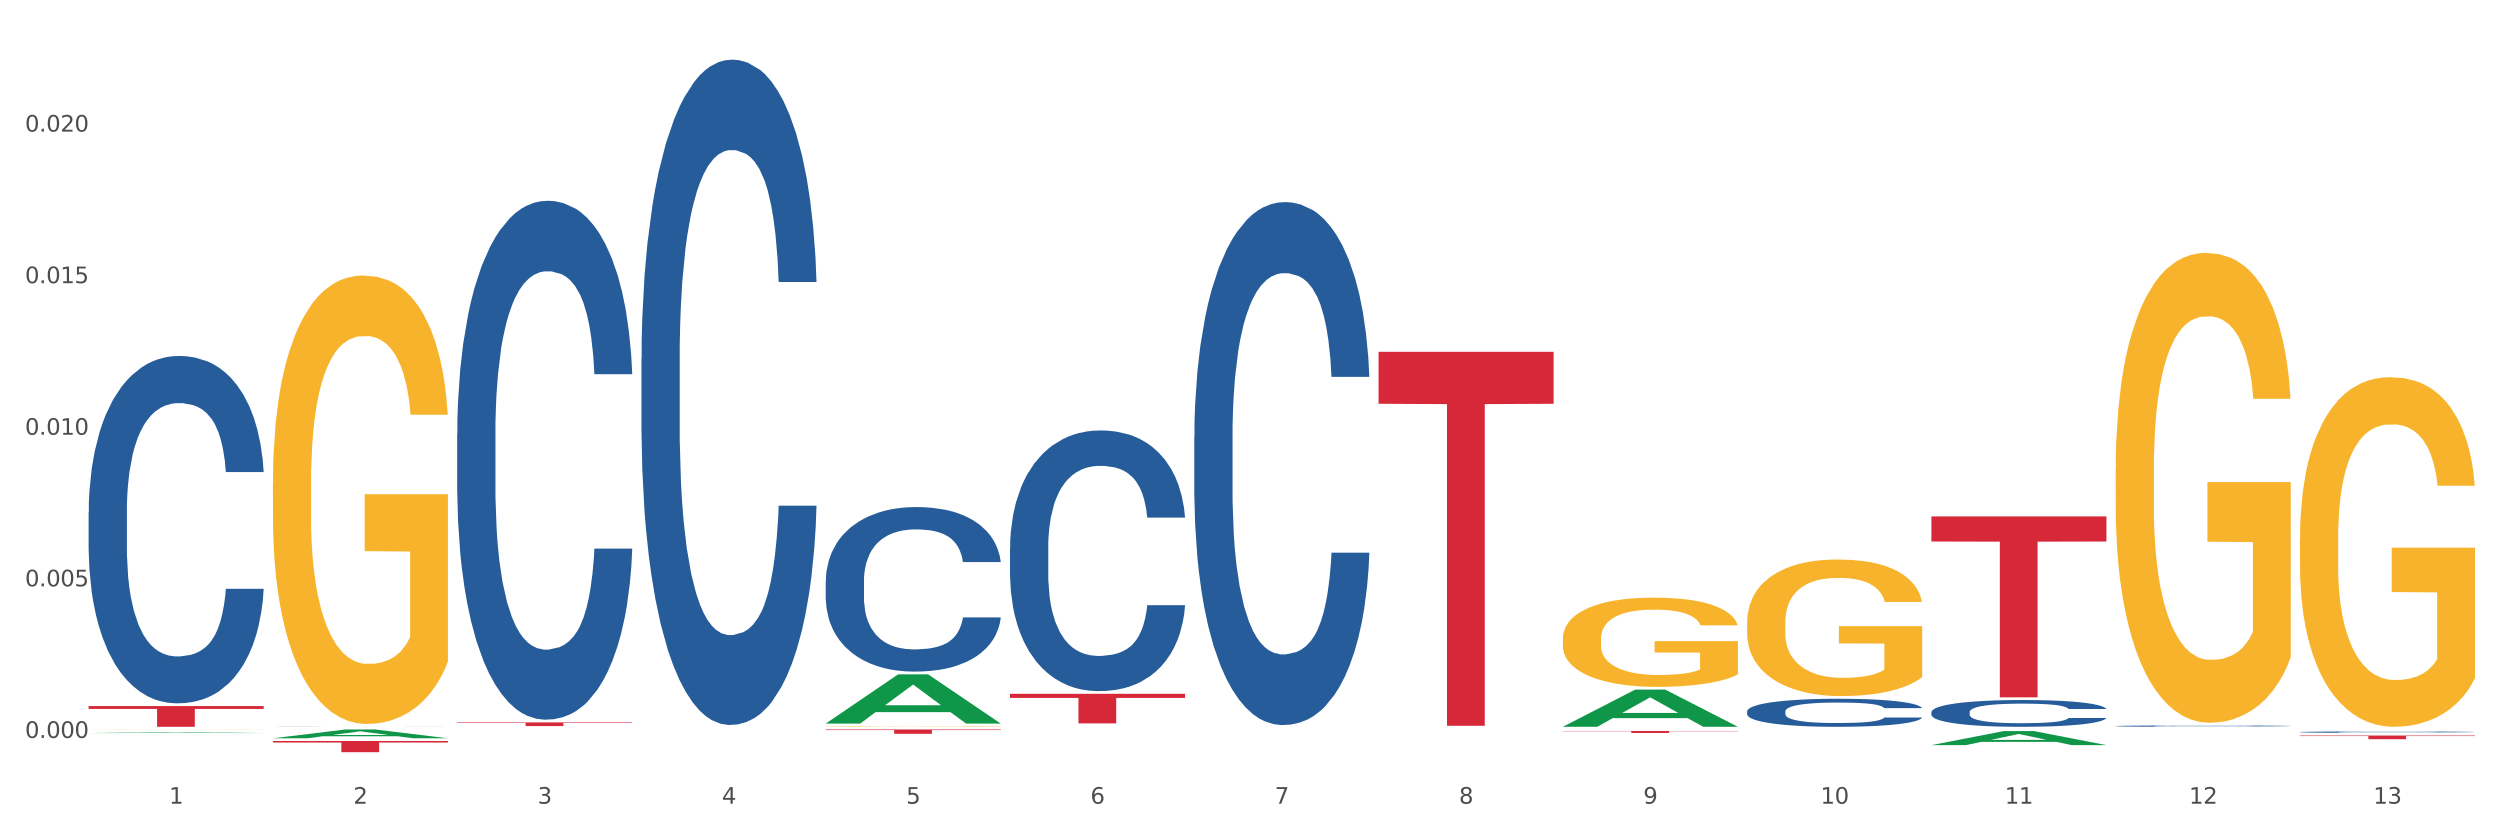 <?xml version="1.0" encoding="utf-8" standalone="no"?>
<!DOCTYPE svg PUBLIC "-//W3C//DTD SVG 1.1//EN"
  "http://www.w3.org/Graphics/SVG/1.1/DTD/svg11.dtd">
<svg xmlns:xlink="http://www.w3.org/1999/xlink" width="1080pt" height="360pt" viewBox="0 0 1080 360" xmlns="http://www.w3.org/2000/svg" version="1.1">
 <rect x="0" y="0" width="1080" height="360" fill="#333333" stroke="none"/>
 <defs>
  <style type="text/css">*{stroke-linejoin: round; stroke-linecap: butt}</style>
 </defs>
 <g id="figure_1">
  <g id="patch_1">
   <path d="M 0 360 
L 1080 360 
L 1080 0 
L 0 0 
z
" style="fill: #ffffff; stroke: #ffffff; stroke-linejoin: miter"/>
  </g>
  <g id="axes_1">
   <g id="matplotlib.axis_1">
    <g id="xtick_1">
     <g id="text_1">
      <!-- 1 -->
      <g style="fill: #4d4d4d" transform="translate(73.043 347.204) scale(0.096 -0.096)">
       <defs>
        <path id="DejaVuSans-31" d="M 794 531 
L 1825 531 
L 1825 4091 
L 703 3866 
L 703 4441 
L 1819 4666 
L 2450 4666 
L 2450 531 
L 3481 531 
L 3481 0 
L 794 0 
L 794 531 
z
" transform="scale(0.016)"/>
       </defs>
       <use xlink:href="#DejaVuSans-31"/>
      </g>
     </g>
    </g>
    <g id="xtick_2">
     <g id="text_2">
      <!-- 2 -->
      <g style="fill: #4d4d4d" transform="translate(152.65 347.204) scale(0.096 -0.096)">
       <defs>
        <path id="DejaVuSans-32" d="M 1228 531 
L 3431 531 
L 3431 0 
L 469 0 
L 469 531 
Q 828 903 1448 1529 
Q 2069 2156 2228 2338 
Q 2531 2678 2651 2914 
Q 2772 3150 2772 3378 
Q 2772 3750 2511 3984 
Q 2250 4219 1831 4219 
Q 1534 4219 1204 4116 
Q 875 4013 500 3803 
L 500 4441 
Q 881 4594 1212 4672 
Q 1544 4750 1819 4750 
Q 2544 4750 2975 4387 
Q 3406 4025 3406 3419 
Q 3406 3131 3298 2873 
Q 3191 2616 2906 2266 
Q 2828 2175 2409 1742 
Q 1991 1309 1228 531 
z
" transform="scale(0.016)"/>
       </defs>
       <use xlink:href="#DejaVuSans-32"/>
      </g>
     </g>
    </g>
    <g id="xtick_3">
     <g id="text_3">
      <!-- 3 -->
      <g style="fill: #4d4d4d" transform="translate(232.258 347.204) scale(0.096 -0.096)">
       <defs>
        <path id="DejaVuSans-33" d="M 2597 2516 
Q 3050 2419 3304 2112 
Q 3559 1806 3559 1356 
Q 3559 666 3084 287 
Q 2609 -91 1734 -91 
Q 1441 -91 1130 -33 
Q 819 25 488 141 
L 488 750 
Q 750 597 1062 519 
Q 1375 441 1716 441 
Q 2309 441 2620 675 
Q 2931 909 2931 1356 
Q 2931 1769 2642 2001 
Q 2353 2234 1838 2234 
L 1294 2234 
L 1294 2753 
L 1863 2753 
Q 2328 2753 2575 2939 
Q 2822 3125 2822 3475 
Q 2822 3834 2567 4026 
Q 2313 4219 1838 4219 
Q 1578 4219 1281 4162 
Q 984 4106 628 3988 
L 628 4550 
Q 988 4650 1302 4700 
Q 1616 4750 1894 4750 
Q 2613 4750 3031 4423 
Q 3450 4097 3450 3541 
Q 3450 3153 3228 2886 
Q 3006 2619 2597 2516 
z
" transform="scale(0.016)"/>
       </defs>
       <use xlink:href="#DejaVuSans-33"/>
      </g>
     </g>
    </g>
    <g id="xtick_4">
     <g id="text_4">
      <!-- 4 -->
      <g style="fill: #4d4d4d" transform="translate(311.865 347.204) scale(0.096 -0.096)">
       <defs>
        <path id="DejaVuSans-34" d="M 2419 4116 
L 825 1625 
L 2419 1625 
L 2419 4116 
z
M 2253 4666 
L 3047 4666 
L 3047 1625 
L 3713 1625 
L 3713 1100 
L 3047 1100 
L 3047 0 
L 2419 0 
L 2419 1100 
L 313 1100 
L 313 1709 
L 2253 4666 
z
" transform="scale(0.016)"/>
       </defs>
       <use xlink:href="#DejaVuSans-34"/>
      </g>
     </g>
    </g>
    <g id="xtick_5">
     <g id="text_5">
      <!-- 5 -->
      <g style="fill: #4d4d4d" transform="translate(391.473 347.204) scale(0.096 -0.096)">
       <defs>
        <path id="DejaVuSans-35" d="M 691 4666 
L 3169 4666 
L 3169 4134 
L 1269 4134 
L 1269 2991 
Q 1406 3038 1543 3061 
Q 1681 3084 1819 3084 
Q 2600 3084 3056 2656 
Q 3513 2228 3513 1497 
Q 3513 744 3044 326 
Q 2575 -91 1722 -91 
Q 1428 -91 1123 -41 
Q 819 9 494 109 
L 494 744 
Q 775 591 1075 516 
Q 1375 441 1709 441 
Q 2250 441 2565 725 
Q 2881 1009 2881 1497 
Q 2881 1984 2565 2268 
Q 2250 2553 1709 2553 
Q 1456 2553 1204 2497 
Q 953 2441 691 2322 
L 691 4666 
z
" transform="scale(0.016)"/>
       </defs>
       <use xlink:href="#DejaVuSans-35"/>
      </g>
     </g>
    </g>
    <g id="xtick_6">
     <g id="text_6">
      <!-- 6 -->
      <g style="fill: #4d4d4d" transform="translate(471.08 347.204) scale(0.096 -0.096)">
       <defs>
        <path id="DejaVuSans-36" d="M 2113 2584 
Q 1688 2584 1439 2293 
Q 1191 2003 1191 1497 
Q 1191 994 1439 701 
Q 1688 409 2113 409 
Q 2538 409 2786 701 
Q 3034 994 3034 1497 
Q 3034 2003 2786 2293 
Q 2538 2584 2113 2584 
z
M 3366 4563 
L 3366 3988 
Q 3128 4100 2886 4159 
Q 2644 4219 2406 4219 
Q 1781 4219 1451 3797 
Q 1122 3375 1075 2522 
Q 1259 2794 1537 2939 
Q 1816 3084 2150 3084 
Q 2853 3084 3261 2657 
Q 3669 2231 3669 1497 
Q 3669 778 3244 343 
Q 2819 -91 2113 -91 
Q 1303 -91 875 529 
Q 447 1150 447 2328 
Q 447 3434 972 4092 
Q 1497 4750 2381 4750 
Q 2619 4750 2861 4703 
Q 3103 4656 3366 4563 
z
" transform="scale(0.016)"/>
       </defs>
       <use xlink:href="#DejaVuSans-36"/>
      </g>
     </g>
    </g>
    <g id="xtick_7">
     <g id="text_7">
      <!-- 7 -->
      <g style="fill: #4d4d4d" transform="translate(550.688 347.204) scale(0.096 -0.096)">
       <defs>
        <path id="DejaVuSans-37" d="M 525 4666 
L 3525 4666 
L 3525 4397 
L 1831 0 
L 1172 0 
L 2766 4134 
L 525 4134 
L 525 4666 
z
" transform="scale(0.016)"/>
       </defs>
       <use xlink:href="#DejaVuSans-37"/>
      </g>
     </g>
    </g>
    <g id="xtick_8">
     <g id="text_8">
      <!-- 8 -->
      <g style="fill: #4d4d4d" transform="translate(630.295 347.204) scale(0.096 -0.096)">
       <defs>
        <path id="DejaVuSans-38" d="M 2034 2216 
Q 1584 2216 1326 1975 
Q 1069 1734 1069 1313 
Q 1069 891 1326 650 
Q 1584 409 2034 409 
Q 2484 409 2743 651 
Q 3003 894 3003 1313 
Q 3003 1734 2745 1975 
Q 2488 2216 2034 2216 
z
M 1403 2484 
Q 997 2584 770 2862 
Q 544 3141 544 3541 
Q 544 4100 942 4425 
Q 1341 4750 2034 4750 
Q 2731 4750 3128 4425 
Q 3525 4100 3525 3541 
Q 3525 3141 3298 2862 
Q 3072 2584 2669 2484 
Q 3125 2378 3379 2068 
Q 3634 1759 3634 1313 
Q 3634 634 3220 271 
Q 2806 -91 2034 -91 
Q 1263 -91 848 271 
Q 434 634 434 1313 
Q 434 1759 690 2068 
Q 947 2378 1403 2484 
z
M 1172 3481 
Q 1172 3119 1398 2916 
Q 1625 2713 2034 2713 
Q 2441 2713 2670 2916 
Q 2900 3119 2900 3481 
Q 2900 3844 2670 4047 
Q 2441 4250 2034 4250 
Q 1625 4250 1398 4047 
Q 1172 3844 1172 3481 
z
" transform="scale(0.016)"/>
       </defs>
       <use xlink:href="#DejaVuSans-38"/>
      </g>
     </g>
    </g>
    <g id="xtick_9">
     <g id="text_9">
      <!-- 9 -->
      <g style="fill: #4d4d4d" transform="translate(709.902 347.204) scale(0.096 -0.096)">
       <defs>
        <path id="DejaVuSans-39" d="M 703 97 
L 703 672 
Q 941 559 1184 500 
Q 1428 441 1663 441 
Q 2288 441 2617 861 
Q 2947 1281 2994 2138 
Q 2813 1869 2534 1725 
Q 2256 1581 1919 1581 
Q 1219 1581 811 2004 
Q 403 2428 403 3163 
Q 403 3881 828 4315 
Q 1253 4750 1959 4750 
Q 2769 4750 3195 4129 
Q 3622 3509 3622 2328 
Q 3622 1225 3098 567 
Q 2575 -91 1691 -91 
Q 1453 -91 1209 -44 
Q 966 3 703 97 
z
M 1959 2075 
Q 2384 2075 2632 2365 
Q 2881 2656 2881 3163 
Q 2881 3666 2632 3958 
Q 2384 4250 1959 4250 
Q 1534 4250 1286 3958 
Q 1038 3666 1038 3163 
Q 1038 2656 1286 2365 
Q 1534 2075 1959 2075 
z
" transform="scale(0.016)"/>
       </defs>
       <use xlink:href="#DejaVuSans-39"/>
      </g>
     </g>
    </g>
    <g id="xtick_10">
     <g id="text_10">
      <!-- 10 -->
      <g style="fill: #4d4d4d" transform="translate(786.456 347.204) scale(0.096 -0.096)">
       <defs>
        <path id="DejaVuSans-30" d="M 2034 4250 
Q 1547 4250 1301 3770 
Q 1056 3291 1056 2328 
Q 1056 1369 1301 889 
Q 1547 409 2034 409 
Q 2525 409 2770 889 
Q 3016 1369 3016 2328 
Q 3016 3291 2770 3770 
Q 2525 4250 2034 4250 
z
M 2034 4750 
Q 2819 4750 3233 4129 
Q 3647 3509 3647 2328 
Q 3647 1150 3233 529 
Q 2819 -91 2034 -91 
Q 1250 -91 836 529 
Q 422 1150 422 2328 
Q 422 3509 836 4129 
Q 1250 4750 2034 4750 
z
" transform="scale(0.016)"/>
       </defs>
       <use xlink:href="#DejaVuSans-31"/>
       <use xlink:href="#DejaVuSans-30" transform="translate(63.623 0)"/>
      </g>
     </g>
    </g>
    <g id="xtick_11">
     <g id="text_11">
      <!-- 11 -->
      <g style="fill: #4d4d4d" transform="translate(866.063 347.204) scale(0.096 -0.096)">
       <use xlink:href="#DejaVuSans-31"/>
       <use xlink:href="#DejaVuSans-31" transform="translate(63.623 0)"/>
      </g>
     </g>
    </g>
    <g id="xtick_12">
     <g id="text_12">
      <!-- 12 -->
      <g style="fill: #4d4d4d" transform="translate(945.671 347.204) scale(0.096 -0.096)">
       <use xlink:href="#DejaVuSans-31"/>
       <use xlink:href="#DejaVuSans-32" transform="translate(63.623 0)"/>
      </g>
     </g>
    </g>
    <g id="xtick_13">
     <g id="text_13">
      <!-- 13 -->
      <g style="fill: #4d4d4d" transform="translate(1025.278 347.204) scale(0.096 -0.096)">
       <use xlink:href="#DejaVuSans-31"/>
       <use xlink:href="#DejaVuSans-33" transform="translate(63.623 0)"/>
      </g>
     </g>
    </g>
    <g id="xtick_14"/>
    <g id="xtick_15"/>
    <g id="xtick_16"/>
    <g id="xtick_17"/>
    <g id="xtick_18"/>
    <g id="xtick_19"/>
    <g id="xtick_20"/>
    <g id="xtick_21"/>
    <g id="xtick_22"/>
    <g id="xtick_23"/>
    <g id="xtick_24"/>
    <g id="xtick_25"/>
   </g>
   <g id="matplotlib.axis_2">
    <g id="ytick_1">
     <g id="text_14">
      <!-- 0.000 -->
      <g style="fill: #4d4d4d" transform="translate(10.8 318.784) scale(0.096 -0.096)">
       <defs>
        <path id="DejaVuSans-2e" d="M 684 794 
L 1344 794 
L 1344 0 
L 684 0 
L 684 794 
z
" transform="scale(0.016)"/>
       </defs>
       <use xlink:href="#DejaVuSans-30"/>
       <use xlink:href="#DejaVuSans-2e" transform="translate(63.623 0)"/>
       <use xlink:href="#DejaVuSans-30" transform="translate(95.41 0)"/>
       <use xlink:href="#DejaVuSans-30" transform="translate(159.033 0)"/>
       <use xlink:href="#DejaVuSans-30" transform="translate(222.656 0)"/>
      </g>
     </g>
    </g>
    <g id="ytick_2">
     <g id="text_15">
      <!-- 0.005 -->
      <g style="fill: #4d4d4d" transform="translate(10.8 253.301) scale(0.096 -0.096)">
       <use xlink:href="#DejaVuSans-30"/>
       <use xlink:href="#DejaVuSans-2e" transform="translate(63.623 0)"/>
       <use xlink:href="#DejaVuSans-30" transform="translate(95.41 0)"/>
       <use xlink:href="#DejaVuSans-30" transform="translate(159.033 0)"/>
       <use xlink:href="#DejaVuSans-35" transform="translate(222.656 0)"/>
      </g>
     </g>
    </g>
    <g id="ytick_3">
     <g id="text_16">
      <!-- 0.010 -->
      <g style="fill: #4d4d4d" transform="translate(10.8 187.818) scale(0.096 -0.096)">
       <use xlink:href="#DejaVuSans-30"/>
       <use xlink:href="#DejaVuSans-2e" transform="translate(63.623 0)"/>
       <use xlink:href="#DejaVuSans-30" transform="translate(95.41 0)"/>
       <use xlink:href="#DejaVuSans-31" transform="translate(159.033 0)"/>
       <use xlink:href="#DejaVuSans-30" transform="translate(222.656 0)"/>
      </g>
     </g>
    </g>
    <g id="ytick_4">
     <g id="text_17">
      <!-- 0.015 -->
      <g style="fill: #4d4d4d" transform="translate(10.8 122.335) scale(0.096 -0.096)">
       <use xlink:href="#DejaVuSans-30"/>
       <use xlink:href="#DejaVuSans-2e" transform="translate(63.623 0)"/>
       <use xlink:href="#DejaVuSans-30" transform="translate(95.41 0)"/>
       <use xlink:href="#DejaVuSans-31" transform="translate(159.033 0)"/>
       <use xlink:href="#DejaVuSans-35" transform="translate(222.656 0)"/>
      </g>
     </g>
    </g>
    <g id="ytick_5">
     <g id="text_18">
      <!-- 0.020 -->
      <g style="fill: #4d4d4d" transform="translate(10.8 56.853) scale(0.096 -0.096)">
       <use xlink:href="#DejaVuSans-30"/>
       <use xlink:href="#DejaVuSans-2e" transform="translate(63.623 0)"/>
       <use xlink:href="#DejaVuSans-30" transform="translate(95.41 0)"/>
       <use xlink:href="#DejaVuSans-32" transform="translate(159.033 0)"/>
       <use xlink:href="#DejaVuSans-30" transform="translate(222.656 0)"/>
      </g>
     </g>
    </g>
    <g id="ytick_6"/>
    <g id="ytick_7"/>
    <g id="ytick_8"/>
    <g id="ytick_9"/>
    <g id="ytick_10"/>
   </g>
   <g id="PolyCollection_1">
    <path d="M 38.283 316.671 
L 38.361 316.671 
L 69.547 316.351 
L 82.49 316.351 
L 113.91 316.672 
L 98.941 316.672 
L 92.158 316.597 
L 59.958 316.597 
L 59.724 316.598 
L 53.175 316.672 
L 38.283 316.672 
L 38.283 316.671 
L 64.012 316.552 
L 88.103 316.552 
L 76.175 316.419 
L 76.019 316.419 
L 75.863 316.42 
L 63.934 316.552 
L 64.012 316.552 
L 38.283 316.671 
z
" clip-path="url(#p3ed437f4a7)" style="fill: #109648"/>
    <path d="M 754.75 268.976 
L 754.84 268.922 
L 754.84 266.982 
L 755.018 265.312 
L 755.911 261.272 
L 757.25 257.932 
L 758.233 256.154 
L 759.215 254.699 
L 760.376 253.244 
L 761.804 251.736 
L 764.394 249.527 
L 766.001 248.396 
L 767.965 247.211 
L 771.537 245.487 
L 774.126 244.517 
L 776.805 243.709 
L 781.18 242.739 
L 784.037 242.308 
L 787.073 241.985 
L 790.734 241.769 
L 793.501 241.715 
L 799.573 241.877 
L 804.752 242.362 
L 807.252 242.739 
L 810.466 243.385 
L 812.163 243.816 
L 814.931 244.678 
L 817.788 245.81 
L 819.752 246.78 
L 822.699 248.611 
L 824.931 250.443 
L 826.985 252.706 
L 828.056 254.268 
L 828.86 255.723 
L 829.574 257.393 
L 830.288 260.033 
L 814.216 260.033 
L 813.591 258.147 
L 812.609 256.369 
L 811.181 254.645 
L 809.931 253.568 
L 807.788 252.221 
L 805.823 251.359 
L 803.77 250.712 
L 801.27 250.174 
L 799.305 249.904 
L 796.537 249.689 
L 791.091 249.743 
L 787.43 250.174 
L 784.93 250.712 
L 783.323 251.197 
L 781.894 251.736 
L 780.287 252.49 
L 778.412 253.622 
L 777.072 254.645 
L 775.733 255.938 
L 774.662 257.231 
L 773.68 258.74 
L 772.876 260.356 
L 772.251 262.026 
L 771.715 264.073 
L 771.269 267.467 
L 771.269 274.848 
L 771.447 276.518 
L 771.894 278.727 
L 772.429 280.397 
L 773.322 282.391 
L 774.126 283.737 
L 775.644 285.677 
L 777.34 287.293 
L 778.68 288.317 
L 780.019 289.179 
L 782.34 290.364 
L 784.93 291.334 
L 787.162 291.926 
L 790.198 292.465 
L 792.251 292.681 
L 794.037 292.788 
L 798.412 292.788 
L 801.537 292.627 
L 805.02 292.25 
L 807.698 291.765 
L 809.931 291.172 
L 812.431 290.202 
L 814.038 289.286 
L 814.038 278.027 
L 794.394 277.973 
L 794.394 270.484 
L 830.378 270.484 
L 830.378 292.465 
L 828.86 293.596 
L 827.163 294.62 
L 825.377 295.536 
L 822.699 296.667 
L 819.484 297.745 
L 816.627 298.499 
L 813.591 299.145 
L 810.02 299.738 
L 805.377 300.277 
L 802.52 300.492 
L 798.948 300.654 
L 794.752 300.708 
L 791.091 300.6 
L 787.519 300.331 
L 783.769 299.846 
L 780.108 299.145 
L 777.34 298.445 
L 774.572 297.583 
L 771.626 296.452 
L 769.304 295.374 
L 767.519 294.404 
L 765.554 293.165 
L 763.411 291.549 
L 761.804 290.095 
L 760.376 288.586 
L 758.858 286.647 
L 757.786 284.976 
L 756.715 282.875 
L 756.09 281.313 
L 755.375 278.889 
L 754.84 275.495 
L 754.75 268.976 
z
" clip-path="url(#p3ed437f4a7)" style="fill: #f7b32b"/>
    <path d="M 913.965 203.051 
L 914.055 202.866 
L 914.055 196.192 
L 914.233 190.446 
L 915.126 176.542 
L 916.465 165.049 
L 917.448 158.931 
L 918.43 153.926 
L 919.591 148.921 
L 921.019 143.73 
L 923.609 136.129 
L 925.216 132.236 
L 927.18 128.158 
L 930.752 122.226 
L 933.341 118.889 
L 936.02 116.108 
L 940.395 112.772 
L 943.252 111.289 
L 946.288 110.176 
L 949.949 109.435 
L 952.716 109.249 
L 958.788 109.806 
L 963.967 111.474 
L 966.467 112.772 
L 969.681 114.996 
L 971.378 116.479 
L 974.146 119.445 
L 977.003 123.338 
L 978.967 126.675 
L 981.914 132.978 
L 984.146 139.281 
L 986.2 147.067 
L 987.271 152.443 
L 988.075 157.448 
L 988.789 163.195 
L 989.503 172.278 
L 973.431 172.278 
L 972.806 165.79 
L 971.824 159.673 
L 970.396 153.74 
L 969.146 150.033 
L 967.003 145.398 
L 965.038 142.432 
L 962.985 140.208 
L 960.485 138.354 
L 958.52 137.427 
L 955.752 136.686 
L 950.306 136.871 
L 946.645 138.354 
L 944.145 140.208 
L 942.538 141.876 
L 941.109 143.73 
L 939.502 146.325 
L 937.627 150.218 
L 936.287 153.74 
L 934.948 158.19 
L 933.877 162.639 
L 932.894 167.829 
L 932.091 173.391 
L 931.466 179.137 
L 930.93 186.182 
L 930.484 197.861 
L 930.484 223.258 
L 930.662 229.004 
L 931.109 236.605 
L 931.644 242.352 
L 932.537 249.211 
L 933.341 253.845 
L 934.859 260.519 
L 936.555 266.08 
L 937.895 269.603 
L 939.234 272.569 
L 941.555 276.647 
L 944.145 279.984 
L 946.377 282.023 
L 949.413 283.877 
L 951.466 284.618 
L 953.252 284.989 
L 957.627 284.989 
L 960.752 284.433 
L 964.235 283.135 
L 966.913 281.467 
L 969.146 279.428 
L 971.646 276.091 
L 973.253 272.939 
L 973.253 234.195 
L 953.609 234.01 
L 953.609 208.242 
L 989.593 208.242 
L 989.593 283.877 
L 988.075 287.77 
L 986.378 291.292 
L 984.592 294.443 
L 981.914 298.336 
L 978.699 302.044 
L 975.842 304.639 
L 972.806 306.864 
L 969.235 308.903 
L 964.592 310.757 
L 961.735 311.498 
L 958.163 312.054 
L 953.967 312.24 
L 950.306 311.869 
L 946.734 310.942 
L 942.984 309.274 
L 939.323 306.864 
L 936.555 304.454 
L 933.787 301.488 
L 930.841 297.595 
L 928.519 293.887 
L 926.734 290.55 
L 924.769 286.287 
L 922.626 280.725 
L 921.019 275.72 
L 919.591 270.529 
L 918.073 263.856 
L 917.001 258.109 
L 915.93 250.879 
L 915.305 245.503 
L 914.59 237.161 
L 914.055 225.482 
L 913.965 203.051 
z
" clip-path="url(#p3ed437f4a7)" style="fill: #f7b32b"/>
    <path d="M 117.89 320.103 
L 193.518 320.103 
L 193.518 320.776 
L 163.769 320.781 
L 163.769 324.95 
L 147.46 324.95 
L 147.46 320.781 
L 117.89 320.776 
L 117.89 320.107 
L 117.89 320.103 
z
" clip-path="url(#p3ed437f4a7)" style="fill: #d62839"/>
    <path d="M 515.928 188.815 
L 516.017 188.609 
L 516.017 182.832 
L 516.286 174.991 
L 517.269 160.548 
L 518.52 149.613 
L 520.666 136.82 
L 521.828 131.456 
L 523.348 125.472 
L 526.476 115.775 
L 530.052 107.522 
L 532.555 102.983 
L 534.432 100.094 
L 538.634 94.936 
L 541.048 92.666 
L 543.551 90.809 
L 545.696 89.571 
L 549.272 88.127 
L 552.132 87.508 
L 555.44 87.302 
L 558.211 87.508 
L 561.876 88.333 
L 567.24 90.809 
L 569.296 92.253 
L 572.067 94.729 
L 574.928 98.031 
L 577.252 101.332 
L 579.934 106.077 
L 582.705 112.267 
L 585.387 120.108 
L 587.264 127.329 
L 588.784 134.963 
L 590.125 144.248 
L 591.108 154.358 
L 591.555 162.818 
L 575.196 162.818 
L 574.749 155.184 
L 573.855 146.931 
L 572.961 141.36 
L 571.978 136.82 
L 570.458 131.662 
L 569.117 128.361 
L 566.882 124.441 
L 564.826 121.965 
L 563.128 120.52 
L 561.072 119.282 
L 556.691 118.045 
L 553.563 118.045 
L 551.596 118.457 
L 549.182 119.489 
L 547.126 120.933 
L 544.713 123.409 
L 542.835 126.091 
L 540.958 129.599 
L 539.885 132.075 
L 538.276 136.614 
L 537.204 140.328 
L 535.773 146.724 
L 534.969 151.263 
L 533.539 163.024 
L 532.913 171.69 
L 532.645 177.674 
L 532.466 184.276 
L 532.466 216.463 
L 533.002 230.906 
L 533.449 237.096 
L 534.164 244.111 
L 535.505 253.19 
L 537.472 262.062 
L 539.528 268.458 
L 541.226 272.379 
L 542.835 275.267 
L 544.445 277.537 
L 546.411 279.6 
L 548.02 280.838 
L 550.434 282.076 
L 553.295 282.695 
L 555.529 282.695 
L 560.088 281.663 
L 562.145 280.632 
L 564.111 279.187 
L 566.257 276.918 
L 567.955 274.442 
L 568.938 272.585 
L 570.548 268.665 
L 571.799 264.538 
L 572.872 259.792 
L 573.587 255.666 
L 574.391 249.476 
L 575.017 242.461 
L 575.196 238.747 
L 591.555 238.747 
L 591.197 246.175 
L 590.572 253.396 
L 589.32 263.094 
L 588.337 268.665 
L 586.817 275.473 
L 585.208 281.251 
L 582.973 287.647 
L 580.917 292.392 
L 578.772 296.519 
L 576.448 300.233 
L 572.246 305.391 
L 570.726 306.835 
L 567.508 309.311 
L 565.005 310.756 
L 561.34 312.2 
L 557.585 313.025 
L 553.652 313.232 
L 550.166 312.819 
L 546.322 311.581 
L 543.908 310.343 
L 541.226 308.486 
L 538.098 305.597 
L 535.148 302.09 
L 532.376 297.963 
L 529.784 293.218 
L 527.37 287.853 
L 524.242 278.981 
L 521.917 270.315 
L 520.219 262.268 
L 519.057 255.46 
L 517.895 246.794 
L 517.269 240.81 
L 516.286 226.367 
L 515.928 212.956 
L 515.928 188.815 
z
" clip-path="url(#p3ed437f4a7)" style="fill: #255c99"/>
    <path d="M 436.32 236.552 
L 436.41 236.449 
L 436.41 233.569 
L 436.678 229.661 
L 437.661 222.461 
L 438.913 217.01 
L 441.058 210.634 
L 442.22 207.959 
L 443.74 204.977 
L 446.869 200.143 
L 450.445 196.029 
L 452.948 193.766 
L 454.825 192.326 
L 459.026 189.755 
L 461.44 188.623 
L 463.943 187.698 
L 466.089 187.081 
L 469.664 186.361 
L 472.525 186.052 
L 475.832 185.949 
L 478.604 186.052 
L 482.269 186.464 
L 487.632 187.698 
L 489.689 188.418 
L 492.46 189.652 
L 495.32 191.298 
L 497.645 192.943 
L 500.326 195.309 
L 503.098 198.394 
L 505.779 202.303 
L 507.657 205.902 
L 509.176 209.708 
L 510.517 214.336 
L 511.501 219.376 
L 511.948 223.593 
L 495.589 223.593 
L 495.142 219.787 
L 494.248 215.673 
L 493.354 212.896 
L 492.37 210.634 
L 490.851 208.062 
L 489.51 206.417 
L 487.275 204.463 
L 485.219 203.228 
L 483.52 202.508 
L 481.464 201.891 
L 477.084 201.274 
L 473.955 201.274 
L 471.989 201.48 
L 469.575 201.994 
L 467.519 202.714 
L 465.105 203.948 
L 463.228 205.285 
L 461.351 207.034 
L 460.278 208.268 
L 458.669 210.531 
L 457.596 212.382 
L 456.166 215.57 
L 455.361 217.833 
L 453.931 223.696 
L 453.305 228.015 
L 453.037 230.998 
L 452.858 234.289 
L 452.858 250.334 
L 453.395 257.534 
L 453.842 260.619 
L 454.557 264.116 
L 455.898 268.642 
L 457.864 273.064 
L 459.92 276.253 
L 461.619 278.207 
L 463.228 279.647 
L 464.837 280.778 
L 466.804 281.807 
L 468.413 282.424 
L 470.826 283.041 
L 473.687 283.349 
L 475.922 283.349 
L 480.481 282.835 
L 482.537 282.321 
L 484.504 281.601 
L 486.649 280.469 
L 488.348 279.235 
L 489.331 278.31 
L 490.94 276.355 
L 492.192 274.298 
L 493.264 271.933 
L 493.979 269.876 
L 494.784 266.79 
L 495.41 263.293 
L 495.589 261.442 
L 511.948 261.442 
L 511.59 265.145 
L 510.964 268.744 
L 509.713 273.578 
L 508.729 276.355 
L 507.21 279.75 
L 505.601 282.629 
L 503.366 285.818 
L 501.31 288.183 
L 499.164 290.24 
L 496.84 292.092 
L 492.639 294.663 
L 491.119 295.383 
L 487.901 296.617 
L 485.398 297.337 
L 481.732 298.057 
L 477.978 298.468 
L 474.045 298.571 
L 470.558 298.366 
L 466.714 297.748 
L 464.301 297.131 
L 461.619 296.206 
L 458.49 294.766 
L 455.54 293.017 
L 452.769 290.96 
L 450.176 288.595 
L 447.763 285.921 
L 444.634 281.498 
L 442.31 277.178 
L 440.611 273.167 
L 439.449 269.773 
L 438.287 265.453 
L 437.661 262.471 
L 436.678 255.271 
L 436.32 248.586 
L 436.32 236.552 
z
" clip-path="url(#p3ed437f4a7)" style="fill: #255c99"/>
    <path d="M 356.713 250.991 
L 356.802 250.926 
L 356.802 249.108 
L 357.071 246.641 
L 358.054 242.097 
L 359.305 238.656 
L 361.451 234.631 
L 362.613 232.943 
L 364.133 231.06 
L 367.261 228.009 
L 370.837 225.412 
L 373.34 223.984 
L 375.217 223.075 
L 379.419 221.452 
L 381.833 220.738 
L 384.336 220.153 
L 386.481 219.764 
L 390.057 219.309 
L 392.917 219.115 
L 396.225 219.05 
L 398.996 219.115 
L 402.661 219.374 
L 408.025 220.153 
L 410.081 220.608 
L 412.852 221.387 
L 415.713 222.426 
L 418.037 223.464 
L 420.719 224.957 
L 423.49 226.905 
L 426.172 229.372 
L 428.049 231.644 
L 429.569 234.046 
L 430.91 236.968 
L 431.893 240.149 
L 432.34 242.811 
L 415.981 242.811 
L 415.534 240.409 
L 414.64 237.812 
L 413.746 236.059 
L 412.763 234.631 
L 411.243 233.008 
L 409.902 231.969 
L 407.667 230.735 
L 405.611 229.956 
L 403.913 229.502 
L 401.857 229.112 
L 397.477 228.723 
L 394.348 228.723 
L 392.381 228.853 
L 389.967 229.177 
L 387.911 229.632 
L 385.498 230.411 
L 383.62 231.255 
L 381.743 232.358 
L 380.67 233.137 
L 379.061 234.566 
L 377.989 235.734 
L 376.558 237.747 
L 375.754 239.175 
L 374.324 242.876 
L 373.698 245.602 
L 373.43 247.485 
L 373.251 249.562 
L 373.251 259.69 
L 373.787 264.235 
L 374.234 266.182 
L 374.949 268.39 
L 376.29 271.246 
L 378.257 274.038 
L 380.313 276.05 
L 382.011 277.284 
L 383.62 278.193 
L 385.23 278.907 
L 387.196 279.556 
L 388.805 279.945 
L 391.219 280.335 
L 394.08 280.53 
L 396.314 280.53 
L 400.873 280.205 
L 402.93 279.881 
L 404.896 279.426 
L 407.042 278.712 
L 408.74 277.933 
L 409.723 277.349 
L 411.333 276.115 
L 412.584 274.817 
L 413.657 273.324 
L 414.372 272.025 
L 415.176 270.077 
L 415.802 267.87 
L 415.981 266.702 
L 432.34 266.702 
L 431.983 269.039 
L 431.357 271.311 
L 430.105 274.362 
L 429.122 276.115 
L 427.602 278.258 
L 425.993 280.075 
L 423.758 282.088 
L 421.702 283.581 
L 419.557 284.879 
L 417.233 286.048 
L 413.031 287.671 
L 411.511 288.125 
L 408.293 288.905 
L 405.79 289.359 
L 402.125 289.813 
L 398.37 290.073 
L 394.437 290.138 
L 390.951 290.008 
L 387.107 289.619 
L 384.693 289.229 
L 382.011 288.645 
L 378.883 287.736 
L 375.933 286.632 
L 373.161 285.334 
L 370.569 283.841 
L 368.155 282.153 
L 365.027 279.361 
L 362.702 276.634 
L 361.004 274.103 
L 359.842 271.96 
L 358.68 269.234 
L 358.054 267.351 
L 357.071 262.806 
L 356.713 258.586 
L 356.713 250.991 
z
" clip-path="url(#p3ed437f4a7)" style="fill: #255c99"/>
    <path d="M 277.105 154.911 
L 277.195 154.649 
L 277.195 147.299 
L 277.463 137.323 
L 278.446 118.948 
L 279.698 105.036 
L 281.843 88.76 
L 283.005 81.935 
L 284.525 74.323 
L 287.654 61.985 
L 291.23 51.485 
L 293.733 45.71 
L 295.61 42.035 
L 299.811 35.472 
L 302.225 32.585 
L 304.728 30.222 
L 306.874 28.647 
L 310.449 26.81 
L 313.31 26.022 
L 316.618 25.759 
L 319.389 26.022 
L 323.054 27.072 
L 328.417 30.222 
L 330.474 32.06 
L 333.245 35.21 
L 336.105 39.41 
L 338.43 43.61 
L 341.111 49.647 
L 343.883 57.522 
L 346.564 67.498 
L 348.442 76.685 
L 349.961 86.398 
L 351.302 98.21 
L 352.286 111.073 
L 352.733 121.836 
L 336.374 121.836 
L 335.927 112.123 
L 335.033 101.623 
L 334.139 94.535 
L 333.155 88.76 
L 331.636 82.198 
L 330.295 77.998 
L 328.06 73.01 
L 326.004 69.86 
L 324.305 68.023 
L 322.249 66.448 
L 317.869 64.872 
L 314.74 64.872 
L 312.774 65.398 
L 310.36 66.71 
L 308.304 68.548 
L 305.89 71.698 
L 304.013 75.11 
L 302.136 79.573 
L 301.063 82.723 
L 299.454 88.498 
L 298.381 93.223 
L 296.951 101.36 
L 296.146 107.136 
L 294.716 122.098 
L 294.09 133.123 
L 293.822 140.736 
L 293.643 149.136 
L 293.643 190.087 
L 294.18 208.462 
L 294.627 216.337 
L 295.342 225.262 
L 296.683 236.812 
L 298.649 248.1 
L 300.705 256.237 
L 302.404 261.225 
L 304.013 264.9 
L 305.622 267.788 
L 307.589 270.413 
L 309.198 271.988 
L 311.611 273.563 
L 314.472 274.35 
L 316.707 274.35 
L 321.266 273.038 
L 323.322 271.725 
L 325.289 269.888 
L 327.434 267 
L 329.133 263.85 
L 330.116 261.487 
L 331.725 256.5 
L 332.977 251.25 
L 334.049 245.212 
L 334.764 239.962 
L 335.569 232.087 
L 336.195 223.162 
L 336.374 218.437 
L 352.733 218.437 
L 352.375 227.887 
L 351.749 237.075 
L 350.498 249.412 
L 349.514 256.5 
L 347.995 265.163 
L 346.386 272.513 
L 344.151 280.65 
L 342.095 286.688 
L 339.949 291.938 
L 337.625 296.663 
L 333.424 303.226 
L 331.904 305.063 
L 328.686 308.213 
L 326.183 310.051 
L 322.517 311.888 
L 318.763 312.938 
L 314.83 313.201 
L 311.343 312.676 
L 307.499 311.101 
L 305.086 309.526 
L 302.404 307.163 
L 299.275 303.488 
L 296.325 299.025 
L 293.554 293.775 
L 290.962 287.738 
L 288.548 280.913 
L 285.419 269.625 
L 283.095 258.6 
L 281.396 248.362 
L 280.234 239.7 
L 279.072 228.675 
L 278.446 221.062 
L 277.463 202.687 
L 277.105 185.624 
L 277.105 154.911 
z
" clip-path="url(#p3ed437f4a7)" style="fill: #255c99"/>
    <path d="M 197.498 187.458 
L 197.587 187.253 
L 197.587 181.521 
L 197.856 173.741 
L 198.839 159.409 
L 200.09 148.558 
L 202.236 135.864 
L 203.398 130.541 
L 204.918 124.603 
L 208.046 114.981 
L 211.622 106.791 
L 214.125 102.287 
L 216.002 99.421 
L 220.204 94.302 
L 222.618 92.05 
L 225.121 90.207 
L 227.266 88.979 
L 230.842 87.546 
L 233.702 86.932 
L 237.01 86.727 
L 239.781 86.932 
L 243.446 87.751 
L 248.81 90.207 
L 250.866 91.641 
L 253.637 94.097 
L 256.498 97.373 
L 258.822 100.649 
L 261.504 105.358 
L 264.275 111.5 
L 266.957 119.28 
L 268.834 126.446 
L 270.354 134.021 
L 271.695 143.235 
L 272.678 153.267 
L 273.125 161.661 
L 256.766 161.661 
L 256.319 154.086 
L 255.425 145.896 
L 254.531 140.368 
L 253.548 135.864 
L 252.028 130.746 
L 250.687 127.47 
L 248.452 123.58 
L 246.396 121.123 
L 244.698 119.69 
L 242.642 118.461 
L 238.262 117.233 
L 235.133 117.233 
L 233.166 117.642 
L 230.752 118.666 
L 228.696 120.099 
L 226.283 122.556 
L 224.406 125.218 
L 222.528 128.698 
L 221.456 131.155 
L 219.846 135.659 
L 218.774 139.345 
L 217.343 145.691 
L 216.539 150.196 
L 215.109 161.866 
L 214.483 170.465 
L 214.215 176.402 
L 214.036 182.954 
L 214.036 214.893 
L 214.572 229.225 
L 215.019 235.367 
L 215.734 242.328 
L 217.075 251.336 
L 219.042 260.14 
L 221.098 266.487 
L 222.796 270.377 
L 224.406 273.243 
L 226.015 275.495 
L 227.981 277.543 
L 229.59 278.771 
L 232.004 280 
L 234.865 280.614 
L 237.099 280.614 
L 241.658 279.59 
L 243.715 278.566 
L 245.681 277.133 
L 247.827 274.881 
L 249.525 272.424 
L 250.508 270.582 
L 252.118 266.692 
L 253.369 262.597 
L 254.442 257.888 
L 255.157 253.793 
L 255.961 247.651 
L 256.587 240.69 
L 256.766 237.005 
L 273.125 237.005 
L 272.768 244.375 
L 272.142 251.541 
L 270.89 261.164 
L 269.907 266.692 
L 268.387 273.448 
L 266.778 279.181 
L 264.543 285.528 
L 262.487 290.237 
L 260.342 294.331 
L 258.018 298.017 
L 253.816 303.135 
L 252.296 304.568 
L 249.078 307.025 
L 246.575 308.458 
L 242.91 309.891 
L 239.155 310.71 
L 235.222 310.915 
L 231.736 310.506 
L 227.892 309.277 
L 225.478 308.049 
L 222.796 306.206 
L 219.668 303.34 
L 216.718 299.859 
L 213.946 295.764 
L 211.354 291.056 
L 208.94 285.732 
L 205.812 276.929 
L 203.487 268.33 
L 201.789 260.345 
L 200.627 253.588 
L 199.465 244.989 
L 198.839 239.052 
L 197.856 224.72 
L 197.498 211.412 
L 197.498 187.458 
z
" clip-path="url(#p3ed437f4a7)" style="fill: #255c99"/>
    <path d="M 675.143 275.998 
L 675.232 275.962 
L 675.232 274.695 
L 675.411 273.604 
L 676.304 270.964 
L 677.643 268.781 
L 678.625 267.619 
L 679.607 266.669 
L 680.768 265.718 
L 682.197 264.733 
L 684.786 263.289 
L 686.393 262.55 
L 688.358 261.776 
L 691.929 260.649 
L 694.518 260.015 
L 697.197 259.487 
L 701.572 258.854 
L 704.429 258.572 
L 707.465 258.361 
L 711.126 258.22 
L 713.894 258.185 
L 719.966 258.29 
L 725.144 258.607 
L 727.644 258.854 
L 730.859 259.276 
L 732.555 259.558 
L 735.323 260.121 
L 738.18 260.86 
L 740.145 261.494 
L 743.091 262.691 
L 745.323 263.888 
L 747.377 265.366 
L 748.449 266.387 
L 749.252 267.338 
L 749.966 268.429 
L 750.681 270.154 
L 734.609 270.154 
L 733.984 268.922 
L 733.002 267.76 
L 731.573 266.634 
L 730.323 265.93 
L 728.18 265.049 
L 726.216 264.486 
L 724.162 264.064 
L 721.662 263.712 
L 719.698 263.536 
L 716.93 263.395 
L 711.483 263.43 
L 707.822 263.712 
L 705.322 264.064 
L 703.715 264.381 
L 702.287 264.733 
L 700.679 265.225 
L 698.804 265.965 
L 697.465 266.634 
L 696.126 267.478 
L 695.054 268.323 
L 694.072 269.309 
L 693.268 270.365 
L 692.643 271.456 
L 692.108 272.794 
L 691.661 275.012 
L 691.661 279.835 
L 691.84 280.926 
L 692.286 282.369 
L 692.822 283.461 
L 693.715 284.763 
L 694.518 285.643 
L 696.036 286.911 
L 697.733 287.967 
L 699.072 288.636 
L 700.411 289.199 
L 702.733 289.973 
L 705.322 290.607 
L 707.555 290.994 
L 710.59 291.346 
L 712.644 291.487 
L 714.43 291.557 
L 718.805 291.557 
L 721.93 291.452 
L 725.412 291.205 
L 728.091 290.889 
L 730.323 290.501 
L 732.823 289.868 
L 734.43 289.269 
L 734.43 281.912 
L 714.787 281.877 
L 714.787 276.983 
L 750.77 276.983 
L 750.77 291.346 
L 749.252 292.085 
L 747.556 292.754 
L 745.77 293.353 
L 743.091 294.092 
L 739.877 294.796 
L 737.02 295.289 
L 733.984 295.711 
L 730.412 296.099 
L 725.769 296.451 
L 722.912 296.591 
L 719.341 296.697 
L 715.144 296.732 
L 711.483 296.662 
L 707.912 296.486 
L 704.162 296.169 
L 700.501 295.711 
L 697.733 295.254 
L 694.965 294.69 
L 692.018 293.951 
L 689.697 293.247 
L 687.911 292.613 
L 685.947 291.804 
L 683.804 290.748 
L 682.197 289.797 
L 680.768 288.812 
L 679.25 287.544 
L 678.179 286.453 
L 677.107 285.08 
L 676.482 284.059 
L 675.768 282.475 
L 675.232 280.257 
L 675.143 275.998 
z
" clip-path="url(#p3ed437f4a7)" style="fill: #f7b32b"/>
    <path d="M 117.89 313.942 
L 117.98 313.942 
L 117.98 313.94 
L 118.248 313.938 
L 119.231 313.934 
L 120.483 313.93 
L 122.628 313.926 
L 123.79 313.925 
L 125.31 313.923 
L 128.439 313.92 
L 132.015 313.918 
L 134.518 313.916 
L 136.395 313.916 
L 140.597 313.914 
L 143.01 313.913 
L 145.513 313.913 
L 147.659 313.912 
L 151.234 313.912 
L 154.095 313.912 
L 157.403 313.912 
L 160.174 313.912 
L 163.839 313.912 
L 169.203 313.913 
L 171.259 313.913 
L 174.03 313.914 
L 176.89 313.915 
L 179.215 313.916 
L 181.896 313.917 
L 184.668 313.919 
L 187.349 313.922 
L 189.227 313.924 
L 190.746 313.926 
L 192.087 313.929 
L 193.071 313.932 
L 193.518 313.934 
L 177.159 313.934 
L 176.712 313.932 
L 175.818 313.929 
L 174.924 313.928 
L 173.94 313.926 
L 172.421 313.925 
L 171.08 313.924 
L 168.845 313.923 
L 166.789 313.922 
L 165.09 313.922 
L 163.034 313.921 
L 158.654 313.921 
L 155.525 313.921 
L 153.559 313.921 
L 151.145 313.921 
L 149.089 313.922 
L 146.675 313.923 
L 144.798 313.923 
L 142.921 313.924 
L 141.848 313.925 
L 140.239 313.926 
L 139.166 313.928 
L 137.736 313.929 
L 136.931 313.931 
L 135.501 313.934 
L 134.875 313.937 
L 134.607 313.939 
L 134.428 313.941 
L 134.428 313.95 
L 134.965 313.954 
L 135.412 313.956 
L 136.127 313.958 
L 137.468 313.961 
L 139.434 313.964 
L 141.49 313.966 
L 143.189 313.967 
L 144.798 313.968 
L 146.407 313.968 
L 148.374 313.969 
L 149.983 313.969 
L 152.396 313.97 
L 155.257 313.97 
L 157.492 313.97 
L 162.051 313.969 
L 164.107 313.969 
L 166.074 313.969 
L 168.219 313.968 
L 169.918 313.967 
L 170.901 313.967 
L 172.51 313.966 
L 173.762 313.964 
L 174.834 313.963 
L 175.549 313.962 
L 176.354 313.96 
L 176.98 313.958 
L 177.159 313.957 
L 193.518 313.957 
L 193.16 313.959 
L 192.534 313.961 
L 191.283 313.964 
L 190.299 313.966 
L 188.78 313.968 
L 187.171 313.969 
L 184.936 313.971 
L 182.88 313.973 
L 180.734 313.974 
L 178.41 313.975 
L 174.209 313.977 
L 172.689 313.977 
L 169.471 313.978 
L 166.968 313.978 
L 163.303 313.979 
L 159.548 313.979 
L 155.615 313.979 
L 152.128 313.979 
L 148.284 313.978 
L 145.871 313.978 
L 143.189 313.977 
L 140.06 313.977 
L 137.11 313.976 
L 134.339 313.974 
L 131.747 313.973 
L 129.333 313.971 
L 126.204 313.969 
L 123.88 313.966 
L 122.181 313.964 
L 121.019 313.962 
L 119.857 313.959 
L 119.231 313.957 
L 118.248 313.953 
L 117.89 313.949 
L 117.89 313.942 
z
" clip-path="url(#p3ed437f4a7)" style="fill: #255c99"/>
    <path d="M 38.283 315.163 
L 38.372 315.163 
L 38.372 315.161 
L 38.551 315.159 
L 39.444 315.155 
L 40.783 315.152 
L 41.765 315.15 
L 42.747 315.149 
L 43.908 315.148 
L 45.337 315.146 
L 47.926 315.144 
L 49.533 315.143 
L 51.498 315.142 
L 55.069 315.14 
L 57.659 315.139 
L 60.337 315.138 
L 64.712 315.137 
L 67.57 315.137 
L 70.605 315.137 
L 74.266 315.136 
L 77.034 315.136 
L 83.106 315.137 
L 88.284 315.137 
L 90.784 315.137 
L 93.999 315.138 
L 95.695 315.138 
L 98.463 315.139 
L 101.32 315.14 
L 103.285 315.141 
L 106.231 315.143 
L 108.464 315.145 
L 110.517 315.147 
L 111.589 315.149 
L 112.392 315.15 
L 113.107 315.152 
L 113.821 315.154 
L 97.749 315.154 
L 97.124 315.152 
L 96.142 315.151 
L 94.713 315.149 
L 93.463 315.148 
L 91.32 315.147 
L 89.356 315.146 
L 87.302 315.145 
L 84.802 315.145 
L 82.838 315.144 
L 80.07 315.144 
L 74.623 315.144 
L 70.962 315.145 
L 68.462 315.145 
L 66.855 315.146 
L 65.427 315.146 
L 63.819 315.147 
L 61.944 315.148 
L 60.605 315.149 
L 59.266 315.15 
L 58.194 315.151 
L 57.212 315.153 
L 56.409 315.154 
L 55.783 315.156 
L 55.248 315.158 
L 54.801 315.161 
L 54.801 315.168 
L 54.98 315.17 
L 55.426 315.172 
L 55.962 315.174 
L 56.855 315.176 
L 57.659 315.177 
L 59.176 315.179 
L 60.873 315.18 
L 62.212 315.181 
L 63.552 315.182 
L 65.873 315.183 
L 68.462 315.184 
L 70.695 315.185 
L 73.73 315.185 
L 75.784 315.186 
L 77.57 315.186 
L 81.945 315.186 
L 85.07 315.186 
L 88.552 315.185 
L 91.231 315.185 
L 93.463 315.184 
L 95.963 315.183 
L 97.57 315.182 
L 97.57 315.171 
L 77.927 315.171 
L 77.927 315.164 
L 113.91 315.164 
L 113.91 315.185 
L 112.392 315.187 
L 110.696 315.188 
L 108.91 315.188 
L 106.231 315.189 
L 103.017 315.191 
L 100.16 315.191 
L 97.124 315.192 
L 93.552 315.192 
L 88.909 315.193 
L 86.052 315.193 
L 82.481 315.193 
L 78.284 315.193 
L 74.623 315.193 
L 71.052 315.193 
L 67.302 315.193 
L 63.641 315.192 
L 60.873 315.191 
L 58.105 315.19 
L 55.158 315.189 
L 52.837 315.188 
L 51.051 315.187 
L 49.087 315.186 
L 46.944 315.185 
L 45.337 315.183 
L 43.908 315.182 
L 42.39 315.18 
L 41.319 315.178 
L 40.247 315.176 
L 39.622 315.175 
L 38.908 315.172 
L 38.372 315.169 
L 38.283 315.163 
z
" clip-path="url(#p3ed437f4a7)" style="fill: #f7b32b"/>
    <path d="M 993.573 317.754 
L 1069.2 317.754 
L 1069.2 317.974 
L 1039.451 317.976 
L 1039.451 319.34 
L 1023.143 319.34 
L 1023.143 317.976 
L 993.573 317.974 
L 993.573 317.755 
L 993.573 317.754 
z
" clip-path="url(#p3ed437f4a7)" style="fill: #d62839"/>
    <path d="M 834.358 223.071 
L 909.985 223.071 
L 909.985 233.936 
L 880.236 234.009 
L 880.236 301.253 
L 863.928 301.253 
L 863.928 234.009 
L 834.358 233.936 
L 834.358 223.144 
L 834.358 223.071 
z
" clip-path="url(#p3ed437f4a7)" style="fill: #d62839"/>
    <path d="M 675.143 315.777 
L 750.77 315.777 
L 750.77 315.896 
L 721.021 315.897 
L 721.021 316.638 
L 704.713 316.638 
L 704.713 315.897 
L 675.143 315.896 
L 675.143 315.777 
L 675.143 315.777 
z
" clip-path="url(#p3ed437f4a7)" style="fill: #d62839"/>
    <path d="M 595.535 151.975 
L 671.163 151.975 
L 671.163 174.428 
L 641.413 174.58 
L 641.413 313.546 
L 625.105 313.546 
L 625.105 174.58 
L 595.535 174.428 
L 595.535 152.127 
L 595.535 151.975 
z
" clip-path="url(#p3ed437f4a7)" style="fill: #d62839"/>
    <path d="M 436.32 299.729 
L 511.948 299.729 
L 511.948 301.504 
L 482.199 301.516 
L 482.199 312.505 
L 465.89 312.505 
L 465.89 301.516 
L 436.32 301.504 
L 436.32 299.741 
L 436.32 299.729 
z
" clip-path="url(#p3ed437f4a7)" style="fill: #d62839"/>
    <path d="M 356.713 315.136 
L 432.34 315.136 
L 432.34 315.394 
L 402.591 315.396 
L 402.591 316.993 
L 386.283 316.993 
L 386.283 315.396 
L 356.713 315.394 
L 356.713 315.138 
L 356.713 315.136 
z
" clip-path="url(#p3ed437f4a7)" style="fill: #d62839"/>
    <path d="M 197.498 312.073 
L 273.125 312.073 
L 273.125 312.294 
L 243.376 312.295 
L 243.376 313.663 
L 227.068 313.663 
L 227.068 312.295 
L 197.498 312.294 
L 197.498 312.074 
L 197.498 312.073 
z
" clip-path="url(#p3ed437f4a7)" style="fill: #d62839"/>
    <path d="M 38.283 221.202 
L 38.372 221.065 
L 38.372 217.227 
L 38.641 212.019 
L 39.624 202.424 
L 40.875 195.16 
L 43.021 186.662 
L 44.183 183.098 
L 45.703 179.123 
L 48.831 172.681 
L 52.407 167.198 
L 54.91 164.183 
L 56.788 162.264 
L 60.989 158.837 
L 63.403 157.33 
L 65.906 156.096 
L 68.051 155.274 
L 71.627 154.314 
L 74.487 153.903 
L 77.795 153.766 
L 80.566 153.903 
L 84.231 154.451 
L 89.595 156.096 
L 91.651 157.055 
L 94.422 158.7 
L 97.283 160.893 
L 99.607 163.086 
L 102.289 166.239 
L 105.06 170.351 
L 107.742 175.559 
L 109.619 180.357 
L 111.139 185.428 
L 112.48 191.596 
L 113.463 198.312 
L 113.91 203.932 
L 97.551 203.932 
L 97.104 198.86 
L 96.21 193.378 
L 95.316 189.677 
L 94.333 186.662 
L 92.813 183.235 
L 91.472 181.042 
L 89.237 178.438 
L 87.181 176.793 
L 85.483 175.833 
L 83.427 175.011 
L 79.047 174.189 
L 75.918 174.189 
L 73.951 174.463 
L 71.537 175.148 
L 69.481 176.108 
L 67.068 177.752 
L 65.191 179.534 
L 63.313 181.864 
L 62.241 183.509 
L 60.631 186.525 
L 59.559 188.992 
L 58.128 193.241 
L 57.324 196.256 
L 55.894 204.069 
L 55.268 209.826 
L 55 213.801 
L 54.821 218.187 
L 54.821 239.569 
L 55.357 249.163 
L 55.804 253.275 
L 56.519 257.936 
L 57.86 263.966 
L 59.827 269.86 
L 61.883 274.109 
L 63.581 276.714 
L 65.191 278.632 
L 66.8 280.14 
L 68.766 281.511 
L 70.375 282.333 
L 72.789 283.156 
L 75.65 283.567 
L 77.884 283.567 
L 82.444 282.881 
L 84.5 282.196 
L 86.466 281.237 
L 88.612 279.729 
L 90.31 278.084 
L 91.293 276.851 
L 92.903 274.246 
L 94.154 271.505 
L 95.227 268.353 
L 95.942 265.611 
L 96.747 261.499 
L 97.372 256.839 
L 97.551 254.372 
L 113.91 254.372 
L 113.553 259.306 
L 112.927 264.104 
L 111.675 270.546 
L 110.692 274.246 
L 109.172 278.769 
L 107.563 282.607 
L 105.328 286.856 
L 103.272 290.009 
L 101.127 292.75 
L 98.803 295.217 
L 94.601 298.644 
L 93.081 299.603 
L 89.863 301.248 
L 87.36 302.208 
L 83.695 303.167 
L 79.94 303.715 
L 76.007 303.852 
L 72.521 303.578 
L 68.677 302.756 
L 66.263 301.934 
L 63.581 300.7 
L 60.453 298.781 
L 57.503 296.451 
L 54.731 293.71 
L 52.139 290.557 
L 49.725 286.993 
L 46.597 281.1 
L 44.272 275.343 
L 42.574 269.997 
L 41.412 265.474 
L 40.25 259.717 
L 39.624 255.743 
L 38.641 246.148 
L 38.283 237.239 
L 38.283 221.202 
z
" clip-path="url(#p3ed437f4a7)" style="fill: #255c99"/>
    <path d="M 356.713 313.86 
L 356.802 313.86 
L 356.802 313.853 
L 356.981 313.847 
L 357.874 313.832 
L 359.213 313.819 
L 360.195 313.812 
L 361.177 313.807 
L 362.338 313.802 
L 363.767 313.796 
L 366.356 313.788 
L 367.963 313.784 
L 369.928 313.779 
L 373.499 313.773 
L 376.089 313.769 
L 378.767 313.766 
L 383.142 313.762 
L 385.999 313.761 
L 389.035 313.76 
L 392.696 313.759 
L 395.464 313.759 
L 401.536 313.759 
L 406.714 313.761 
L 409.214 313.762 
L 412.429 313.765 
L 414.125 313.766 
L 416.893 313.77 
L 419.75 313.774 
L 421.715 313.777 
L 424.661 313.784 
L 426.893 313.791 
L 428.947 313.8 
L 430.019 313.805 
L 430.822 313.811 
L 431.536 313.817 
L 432.251 313.827 
L 416.179 313.827 
L 415.554 313.82 
L 414.572 313.813 
L 413.143 313.807 
L 411.893 313.803 
L 409.75 313.798 
L 407.786 313.795 
L 405.732 313.792 
L 403.232 313.79 
L 401.268 313.789 
L 398.5 313.788 
L 393.053 313.789 
L 389.392 313.79 
L 386.892 313.792 
L 385.285 313.794 
L 383.857 313.796 
L 382.249 313.799 
L 380.374 313.803 
L 379.035 313.807 
L 377.696 313.812 
L 376.624 313.817 
L 375.642 313.822 
L 374.838 313.828 
L 374.213 313.834 
L 373.678 313.842 
L 373.231 313.855 
L 373.231 313.882 
L 373.41 313.889 
L 373.856 313.897 
L 374.392 313.903 
L 375.285 313.91 
L 376.089 313.915 
L 377.606 313.923 
L 379.303 313.929 
L 380.642 313.933 
L 381.982 313.936 
L 384.303 313.94 
L 386.892 313.944 
L 389.125 313.946 
L 392.16 313.948 
L 394.214 313.949 
L 396 313.949 
L 400.375 313.949 
L 403.5 313.949 
L 406.982 313.947 
L 409.661 313.945 
L 411.893 313.943 
L 414.393 313.94 
L 416 313.936 
L 416 313.894 
L 396.357 313.894 
L 396.357 313.866 
L 432.34 313.866 
L 432.34 313.948 
L 430.822 313.952 
L 429.126 313.956 
L 427.34 313.96 
L 424.661 313.964 
L 421.447 313.968 
L 418.59 313.971 
L 415.554 313.973 
L 411.982 313.975 
L 407.339 313.977 
L 404.482 313.978 
L 400.911 313.979 
L 396.714 313.979 
L 393.053 313.978 
L 389.482 313.977 
L 385.732 313.976 
L 382.071 313.973 
L 379.303 313.97 
L 376.535 313.967 
L 373.588 313.963 
L 371.267 313.959 
L 369.481 313.955 
L 367.517 313.951 
L 365.374 313.945 
L 363.767 313.939 
L 362.338 313.934 
L 360.82 313.926 
L 359.749 313.92 
L 358.677 313.912 
L 358.052 313.906 
L 357.338 313.897 
L 356.802 313.885 
L 356.713 313.86 
z
" clip-path="url(#p3ed437f4a7)" style="fill: #f7b32b"/>
    <path d="M 993.573 232.738 
L 993.662 232.6 
L 993.662 227.634 
L 993.841 223.358 
L 994.734 213.013 
L 996.073 204.462 
L 997.055 199.91 
L 998.037 196.186 
L 999.198 192.462 
L 1000.627 188.6 
L 1003.216 182.944 
L 1004.823 180.048 
L 1006.788 177.013 
L 1010.359 172.6 
L 1012.948 170.117 
L 1015.627 168.048 
L 1020.002 165.565 
L 1022.859 164.462 
L 1025.895 163.634 
L 1029.556 163.082 
L 1032.324 162.944 
L 1038.396 163.358 
L 1043.574 164.6 
L 1046.074 165.565 
L 1049.289 167.22 
L 1050.985 168.324 
L 1053.753 170.531 
L 1056.61 173.427 
L 1058.575 175.91 
L 1061.521 180.6 
L 1063.753 185.289 
L 1065.807 191.082 
L 1066.879 195.082 
L 1067.682 198.807 
L 1068.396 203.082 
L 1069.111 209.841 
L 1053.039 209.841 
L 1052.414 205.013 
L 1051.432 200.462 
L 1050.003 196.048 
L 1048.753 193.289 
L 1046.61 189.841 
L 1044.646 187.634 
L 1042.592 185.979 
L 1040.092 184.6 
L 1038.128 183.91 
L 1035.36 183.358 
L 1029.913 183.496 
L 1026.252 184.6 
L 1023.752 185.979 
L 1022.145 187.22 
L 1020.717 188.6 
L 1019.109 190.531 
L 1017.234 193.427 
L 1015.895 196.048 
L 1014.556 199.358 
L 1013.484 202.669 
L 1012.502 206.531 
L 1011.698 210.669 
L 1011.073 214.944 
L 1010.538 220.186 
L 1010.091 228.875 
L 1010.091 247.772 
L 1010.27 252.048 
L 1010.716 257.703 
L 1011.252 261.979 
L 1012.145 267.082 
L 1012.948 270.531 
L 1014.466 275.496 
L 1016.163 279.634 
L 1017.502 282.255 
L 1018.841 284.462 
L 1021.163 287.496 
L 1023.752 289.979 
L 1025.985 291.496 
L 1029.02 292.875 
L 1031.074 293.427 
L 1032.86 293.703 
L 1037.235 293.703 
L 1040.36 293.289 
L 1043.842 292.324 
L 1046.521 291.082 
L 1048.753 289.565 
L 1051.253 287.082 
L 1052.86 284.738 
L 1052.86 255.91 
L 1033.217 255.772 
L 1033.217 236.6 
L 1069.2 236.6 
L 1069.2 292.875 
L 1067.682 295.772 
L 1065.986 298.393 
L 1064.2 300.737 
L 1061.521 303.634 
L 1058.307 306.393 
L 1055.45 308.324 
L 1052.414 309.979 
L 1048.842 311.496 
L 1044.199 312.875 
L 1041.342 313.427 
L 1037.771 313.841 
L 1033.574 313.979 
L 1029.913 313.703 
L 1026.342 313.013 
L 1022.592 311.772 
L 1018.931 309.979 
L 1016.163 308.186 
L 1013.395 305.979 
L 1010.448 303.082 
L 1008.127 300.324 
L 1006.341 297.841 
L 1004.377 294.669 
L 1002.234 290.531 
L 1000.627 286.806 
L 999.198 282.944 
L 997.68 277.979 
L 996.609 273.703 
L 995.537 268.324 
L 994.912 264.324 
L 994.198 258.117 
L 993.662 249.427 
L 993.573 232.738 
z
" clip-path="url(#p3ed437f4a7)" style="fill: #f7b32b"/>
    <path d="M 754.75 307.308 
L 754.84 307.297 
L 754.84 306.987 
L 755.108 306.567 
L 756.091 305.793 
L 757.343 305.206 
L 759.488 304.52 
L 760.65 304.233 
L 762.17 303.912 
L 765.299 303.392 
L 768.875 302.949 
L 771.378 302.706 
L 773.255 302.551 
L 777.456 302.275 
L 779.87 302.153 
L 782.373 302.053 
L 784.519 301.987 
L 788.094 301.91 
L 790.955 301.876 
L 794.262 301.865 
L 797.034 301.876 
L 800.699 301.921 
L 806.062 302.053 
L 808.118 302.131 
L 810.89 302.264 
L 813.75 302.441 
L 816.075 302.618 
L 818.756 302.872 
L 821.528 303.204 
L 824.209 303.624 
L 826.087 304.011 
L 827.606 304.421 
L 828.947 304.919 
L 829.931 305.461 
L 830.378 305.914 
L 814.018 305.914 
L 813.572 305.505 
L 812.678 305.062 
L 811.784 304.764 
L 810.8 304.52 
L 809.281 304.244 
L 807.94 304.067 
L 805.705 303.857 
L 803.649 303.724 
L 801.95 303.646 
L 799.894 303.58 
L 795.514 303.514 
L 792.385 303.514 
L 790.419 303.536 
L 788.005 303.591 
L 785.949 303.669 
L 783.535 303.801 
L 781.658 303.945 
L 779.781 304.133 
L 778.708 304.266 
L 777.099 304.509 
L 776.026 304.708 
L 774.596 305.051 
L 773.791 305.295 
L 772.361 305.925 
L 771.735 306.39 
L 771.467 306.711 
L 771.288 307.065 
L 771.288 308.79 
L 771.825 309.565 
L 772.272 309.897 
L 772.987 310.273 
L 774.328 310.76 
L 776.294 311.235 
L 778.35 311.578 
L 780.049 311.788 
L 781.658 311.943 
L 783.267 312.065 
L 785.234 312.176 
L 786.843 312.242 
L 789.256 312.308 
L 792.117 312.342 
L 794.352 312.342 
L 798.911 312.286 
L 800.967 312.231 
L 802.934 312.154 
L 805.079 312.032 
L 806.778 311.899 
L 807.761 311.8 
L 809.37 311.589 
L 810.622 311.368 
L 811.694 311.114 
L 812.409 310.892 
L 813.214 310.561 
L 813.84 310.184 
L 814.018 309.985 
L 830.378 309.985 
L 830.02 310.384 
L 829.394 310.771 
L 828.143 311.291 
L 827.159 311.589 
L 825.64 311.954 
L 824.031 312.264 
L 821.796 312.607 
L 819.74 312.862 
L 817.594 313.083 
L 815.27 313.282 
L 811.068 313.558 
L 809.549 313.636 
L 806.331 313.769 
L 803.828 313.846 
L 800.162 313.924 
L 796.408 313.968 
L 792.475 313.979 
L 788.988 313.957 
L 785.144 313.89 
L 782.731 313.824 
L 780.049 313.724 
L 776.92 313.57 
L 773.97 313.381 
L 771.199 313.16 
L 768.606 312.906 
L 766.193 312.618 
L 763.064 312.142 
L 760.74 311.678 
L 759.041 311.246 
L 757.879 310.881 
L 756.717 310.417 
L 756.091 310.096 
L 755.108 309.322 
L 754.75 308.602 
L 754.75 307.308 
z
" clip-path="url(#p3ed437f4a7)" style="fill: #255c99"/>
    <path d="M 117.89 318.938 
L 117.968 318.934 
L 149.155 315.14 
L 162.097 315.136 
L 193.518 318.945 
L 178.548 318.945 
L 171.765 318.058 
L 139.565 318.058 
L 139.331 318.072 
L 132.782 318.945 
L 117.89 318.945 
L 117.89 318.938 
L 143.619 317.529 
L 167.711 317.525 
L 155.782 315.948 
L 155.626 315.941 
L 155.47 315.952 
L 143.541 317.525 
L 143.619 317.529 
L 117.89 318.938 
z
" clip-path="url(#p3ed437f4a7)" style="fill: #109648"/>
    <path d="M 356.713 312.561 
L 356.791 312.541 
L 387.977 291.316 
L 400.92 291.296 
L 432.34 312.601 
L 417.371 312.601 
L 410.588 307.64 
L 378.388 307.64 
L 378.154 307.72 
L 371.604 312.601 
L 356.713 312.601 
L 356.713 312.561 
L 382.442 304.679 
L 406.533 304.659 
L 394.604 295.837 
L 394.449 295.797 
L 394.293 295.857 
L 382.364 304.659 
L 382.442 304.679 
L 356.713 312.561 
z
" clip-path="url(#p3ed437f4a7)" style="fill: #109648"/>
    <path d="M 675.143 313.949 
L 675.221 313.934 
L 706.407 297.905 
L 719.35 297.89 
L 750.77 313.979 
L 735.801 313.979 
L 729.017 310.232 
L 696.817 310.232 
L 696.584 310.293 
L 690.034 313.979 
L 675.143 313.979 
L 675.143 313.949 
L 700.872 307.996 
L 724.963 307.981 
L 713.034 301.319 
L 712.879 301.289 
L 712.723 301.334 
L 700.794 307.981 
L 700.872 307.996 
L 675.143 313.949 
z
" clip-path="url(#p3ed437f4a7)" style="fill: #109648"/>
    <path d="M 834.358 321.883 
L 834.436 321.878 
L 865.622 315.817 
L 878.565 315.811 
L 909.985 321.895 
L 895.016 321.895 
L 888.232 320.478 
L 856.032 320.478 
L 855.799 320.501 
L 849.249 321.895 
L 834.358 321.895 
L 834.358 321.883 
L 860.087 319.633 
L 884.178 319.627 
L 872.249 317.108 
L 872.093 317.096 
L 871.938 317.114 
L 860.009 319.627 
L 860.087 319.633 
L 834.358 321.883 
z
" clip-path="url(#p3ed437f4a7)" style="fill: #109648"/>
    <path d="M 117.89 208.542 
L 117.98 208.365 
L 117.98 201.995 
L 118.158 196.51 
L 119.051 183.241 
L 120.391 172.271 
L 121.373 166.432 
L 122.355 161.655 
L 123.516 156.878 
L 124.944 151.924 
L 127.534 144.67 
L 129.141 140.954 
L 131.105 137.061 
L 134.677 131.4 
L 137.266 128.215 
L 139.945 125.561 
L 144.32 122.376 
L 147.177 120.961 
L 150.213 119.899 
L 153.874 119.191 
L 156.642 119.014 
L 162.713 119.545 
L 167.892 121.138 
L 170.392 122.376 
L 173.606 124.499 
L 175.303 125.915 
L 178.071 128.746 
L 180.928 132.461 
L 182.892 135.646 
L 185.839 141.662 
L 188.071 147.677 
L 190.125 155.108 
L 191.196 160.239 
L 192 165.017 
L 192.714 170.502 
L 193.428 179.171 
L 177.356 179.171 
L 176.731 172.979 
L 175.749 167.14 
L 174.321 161.478 
L 173.071 157.939 
L 170.928 153.516 
L 168.963 150.685 
L 166.91 148.562 
L 164.41 146.793 
L 162.445 145.908 
L 159.677 145.2 
L 154.231 145.377 
L 150.57 146.793 
L 148.07 148.562 
L 146.463 150.154 
L 145.034 151.924 
L 143.427 154.401 
L 141.552 158.116 
L 140.213 161.478 
L 138.873 165.724 
L 137.802 169.971 
L 136.82 174.925 
L 136.016 180.233 
L 135.391 185.718 
L 134.855 192.441 
L 134.409 203.588 
L 134.409 227.827 
L 134.587 233.312 
L 135.034 240.566 
L 135.57 246.051 
L 136.462 252.598 
L 137.266 257.021 
L 138.784 263.39 
L 140.48 268.698 
L 141.82 272.06 
L 143.159 274.891 
L 145.481 278.783 
L 148.07 281.968 
L 150.302 283.914 
L 153.338 285.684 
L 155.392 286.392 
L 157.177 286.745 
L 161.552 286.745 
L 164.678 286.215 
L 168.16 284.976 
L 170.838 283.384 
L 173.071 281.437 
L 175.571 278.253 
L 177.178 275.245 
L 177.178 238.266 
L 157.534 238.089 
L 157.534 213.496 
L 193.518 213.496 
L 193.518 285.684 
L 192 289.399 
L 190.303 292.761 
L 188.517 295.769 
L 185.839 299.484 
L 182.624 303.023 
L 179.767 305.5 
L 176.731 307.623 
L 173.16 309.57 
L 168.517 311.339 
L 165.66 312.047 
L 162.088 312.577 
L 157.892 312.754 
L 154.231 312.4 
L 150.659 311.516 
L 146.909 309.923 
L 143.248 307.623 
L 140.48 305.323 
L 137.712 302.492 
L 134.766 298.777 
L 132.444 295.238 
L 130.659 292.053 
L 128.694 287.984 
L 126.551 282.676 
L 124.944 277.899 
L 123.516 272.945 
L 121.998 266.575 
L 120.926 261.09 
L 119.855 254.19 
L 119.23 249.059 
L 118.516 241.097 
L 117.98 229.95 
L 117.89 208.542 
z
" clip-path="url(#p3ed437f4a7)" style="fill: #f7b32b"/>
    <path d="M 38.283 305.01 
L 113.91 305.01 
L 113.91 306.256 
L 84.161 306.265 
L 84.161 313.979 
L 67.853 313.979 
L 67.853 306.265 
L 38.283 306.256 
L 38.283 305.018 
L 38.283 305.01 
z
" clip-path="url(#p3ed437f4a7)" style="fill: #d62839"/>
    <path d="M 834.358 307.608 
L 834.447 307.598 
L 834.447 307.302 
L 834.715 306.9 
L 835.699 306.161 
L 836.95 305.601 
L 839.096 304.946 
L 840.258 304.671 
L 841.778 304.365 
L 844.906 303.868 
L 848.482 303.445 
L 850.985 303.213 
L 852.862 303.065 
L 857.064 302.801 
L 859.478 302.685 
L 861.981 302.59 
L 864.126 302.526 
L 867.702 302.452 
L 870.562 302.421 
L 873.87 302.41 
L 876.641 302.421 
L 880.306 302.463 
L 885.67 302.59 
L 887.726 302.664 
L 890.497 302.79 
L 893.358 302.959 
L 895.682 303.128 
L 898.364 303.371 
L 901.135 303.688 
L 903.817 304.09 
L 905.694 304.46 
L 907.214 304.851 
L 908.555 305.326 
L 909.538 305.844 
L 909.985 306.277 
L 893.626 306.277 
L 893.179 305.886 
L 892.285 305.463 
L 891.391 305.178 
L 890.408 304.946 
L 888.888 304.682 
L 887.547 304.512 
L 885.312 304.312 
L 883.256 304.185 
L 881.558 304.111 
L 879.502 304.048 
L 875.121 303.984 
L 871.993 303.984 
L 870.026 304.005 
L 867.612 304.058 
L 865.556 304.132 
L 863.143 304.259 
L 861.265 304.396 
L 859.388 304.576 
L 858.315 304.703 
L 856.706 304.935 
L 855.634 305.125 
L 854.203 305.453 
L 853.399 305.685 
L 851.968 306.287 
L 851.343 306.731 
L 851.075 307.038 
L 850.896 307.376 
L 850.896 309.024 
L 851.432 309.763 
L 851.879 310.08 
L 852.594 310.44 
L 853.935 310.904 
L 855.902 311.359 
L 857.958 311.686 
L 859.656 311.887 
L 861.265 312.035 
L 862.875 312.151 
L 864.841 312.257 
L 866.45 312.32 
L 868.864 312.384 
L 871.724 312.415 
L 873.959 312.415 
L 878.518 312.362 
L 880.574 312.31 
L 882.541 312.236 
L 884.687 312.119 
L 886.385 311.993 
L 887.368 311.898 
L 888.977 311.697 
L 890.229 311.485 
L 891.302 311.242 
L 892.017 311.031 
L 892.821 310.714 
L 893.447 310.355 
L 893.626 310.165 
L 909.985 310.165 
L 909.627 310.545 
L 909.002 310.915 
L 907.75 311.412 
L 906.767 311.697 
L 905.247 312.045 
L 903.638 312.341 
L 901.403 312.669 
L 899.347 312.912 
L 897.202 313.123 
L 894.877 313.313 
L 890.676 313.577 
L 889.156 313.651 
L 885.938 313.778 
L 883.435 313.852 
L 879.77 313.926 
L 876.015 313.968 
L 872.082 313.979 
L 868.596 313.958 
L 864.752 313.894 
L 862.338 313.831 
L 859.656 313.736 
L 856.528 313.588 
L 853.578 313.408 
L 850.806 313.197 
L 848.214 312.954 
L 845.8 312.679 
L 842.672 312.225 
L 840.347 311.781 
L 838.649 311.369 
L 837.487 311.021 
L 836.325 310.577 
L 835.699 310.27 
L 834.715 309.531 
L 834.358 308.844 
L 834.358 307.608 
z
" clip-path="url(#p3ed437f4a7)" style="fill: #255c99"/>
    <path d="M 913.965 313.659 
L 914.055 313.658 
L 914.055 313.643 
L 914.323 313.623 
L 915.306 313.586 
L 916.558 313.558 
L 918.703 313.525 
L 919.865 313.511 
L 921.385 313.496 
L 924.514 313.471 
L 928.09 313.449 
L 930.593 313.438 
L 932.47 313.43 
L 936.671 313.417 
L 939.085 313.411 
L 941.588 313.406 
L 943.734 313.403 
L 947.309 313.399 
L 950.17 313.398 
L 953.477 313.397 
L 956.249 313.398 
L 959.914 313.4 
L 965.277 313.406 
L 967.333 313.41 
L 970.105 313.416 
L 972.965 313.425 
L 975.29 313.433 
L 977.971 313.446 
L 980.743 313.462 
L 983.424 313.482 
L 985.302 313.5 
L 986.821 313.52 
L 988.162 313.544 
L 989.146 313.57 
L 989.593 313.592 
L 973.233 313.592 
L 972.786 313.572 
L 971.893 313.551 
L 970.999 313.537 
L 970.015 313.525 
L 968.496 313.512 
L 967.155 313.503 
L 964.92 313.493 
L 962.864 313.487 
L 961.165 313.483 
L 959.109 313.48 
L 954.729 313.476 
L 951.6 313.476 
L 949.634 313.478 
L 947.22 313.48 
L 945.164 313.484 
L 942.75 313.49 
L 940.873 313.497 
L 938.996 313.506 
L 937.923 313.513 
L 936.314 313.524 
L 935.241 313.534 
L 933.811 313.55 
L 933.006 313.562 
L 931.576 313.592 
L 930.95 313.615 
L 930.682 313.63 
L 930.503 313.647 
L 930.503 313.73 
L 931.04 313.767 
L 931.487 313.783 
L 932.202 313.801 
L 933.543 313.824 
L 935.509 313.847 
L 937.565 313.864 
L 939.264 313.874 
L 940.873 313.881 
L 942.482 313.887 
L 944.449 313.892 
L 946.058 313.895 
L 948.471 313.899 
L 951.332 313.9 
L 953.567 313.9 
L 958.126 313.898 
L 960.182 313.895 
L 962.149 313.891 
L 964.294 313.885 
L 965.993 313.879 
L 966.976 313.874 
L 968.585 313.864 
L 969.836 313.854 
L 970.909 313.841 
L 971.624 313.831 
L 972.429 313.815 
L 973.055 313.797 
L 973.233 313.787 
L 989.593 313.787 
L 989.235 313.806 
L 988.609 313.825 
L 987.358 313.85 
L 986.374 313.864 
L 984.855 313.882 
L 983.246 313.897 
L 981.011 313.913 
L 978.955 313.925 
L 976.809 313.936 
L 974.485 313.945 
L 970.283 313.959 
L 968.764 313.962 
L 965.546 313.969 
L 963.043 313.972 
L 959.377 313.976 
L 955.623 313.978 
L 951.69 313.979 
L 948.203 313.978 
L 944.359 313.975 
L 941.946 313.971 
L 939.264 313.967 
L 936.135 313.959 
L 933.185 313.95 
L 930.414 313.94 
L 927.821 313.927 
L 925.408 313.914 
L 922.279 313.891 
L 919.955 313.868 
L 918.256 313.848 
L 917.094 313.83 
L 915.932 313.808 
L 915.306 313.792 
L 914.323 313.755 
L 913.965 313.721 
L 913.965 313.659 
z
" clip-path="url(#p3ed437f4a7)" style="fill: #255c99"/>
    <path d="M 993.573 316.261 
L 993.662 316.26 
L 993.662 316.245 
L 993.93 316.223 
L 994.914 316.184 
L 996.165 316.155 
L 998.311 316.12 
L 999.473 316.106 
L 1000.993 316.09 
L 1004.121 316.064 
L 1007.697 316.041 
L 1010.2 316.029 
L 1012.077 316.021 
L 1016.279 316.007 
L 1018.693 316.001 
L 1021.196 315.996 
L 1023.341 315.993 
L 1026.917 315.989 
L 1029.777 315.987 
L 1033.085 315.987 
L 1035.856 315.987 
L 1039.521 315.989 
L 1044.885 315.996 
L 1046.941 316 
L 1049.712 316.007 
L 1052.573 316.016 
L 1054.897 316.025 
L 1057.579 316.037 
L 1060.35 316.054 
L 1063.032 316.075 
L 1064.909 316.095 
L 1066.429 316.115 
L 1067.77 316.14 
L 1068.753 316.168 
L 1069.2 316.19 
L 1052.841 316.19 
L 1052.394 316.17 
L 1051.5 316.148 
L 1050.606 316.133 
L 1049.623 316.12 
L 1048.103 316.106 
L 1046.762 316.098 
L 1044.527 316.087 
L 1042.471 316.08 
L 1040.773 316.076 
L 1038.717 316.073 
L 1034.336 316.07 
L 1031.208 316.07 
L 1029.241 316.071 
L 1026.827 316.074 
L 1024.771 316.077 
L 1022.358 316.084 
L 1020.48 316.091 
L 1018.603 316.101 
L 1017.53 316.108 
L 1015.921 316.12 
L 1014.849 316.13 
L 1013.418 316.147 
L 1012.614 316.159 
L 1011.183 316.191 
L 1010.558 316.214 
L 1010.29 316.231 
L 1010.111 316.248 
L 1010.111 316.335 
L 1010.647 316.374 
L 1011.094 316.391 
L 1011.809 316.41 
L 1013.15 316.434 
L 1015.117 316.458 
L 1017.173 316.476 
L 1018.871 316.486 
L 1020.48 316.494 
L 1022.089 316.5 
L 1024.056 316.506 
L 1025.665 316.509 
L 1028.079 316.512 
L 1030.939 316.514 
L 1033.174 316.514 
L 1037.733 316.511 
L 1039.789 316.508 
L 1041.756 316.505 
L 1043.902 316.498 
L 1045.6 316.492 
L 1046.583 316.487 
L 1048.192 316.476 
L 1049.444 316.465 
L 1050.517 316.452 
L 1051.232 316.441 
L 1052.036 316.424 
L 1052.662 316.405 
L 1052.841 316.395 
L 1069.2 316.395 
L 1068.842 316.415 
L 1068.217 316.435 
L 1066.965 316.461 
L 1065.982 316.476 
L 1064.462 316.495 
L 1062.853 316.51 
L 1060.618 316.527 
L 1058.562 316.54 
L 1056.417 316.551 
L 1054.092 316.561 
L 1049.891 316.575 
L 1048.371 316.579 
L 1045.153 316.586 
L 1042.65 316.59 
L 1038.985 316.594 
L 1035.23 316.596 
L 1031.297 316.596 
L 1027.811 316.595 
L 1023.967 316.592 
L 1021.553 316.589 
L 1018.871 316.584 
L 1015.743 316.576 
L 1012.793 316.566 
L 1010.021 316.555 
L 1007.429 316.542 
L 1005.015 316.528 
L 1001.887 316.504 
L 999.562 316.481 
L 997.864 316.459 
L 996.702 316.441 
L 995.54 316.417 
L 994.914 316.401 
L 993.93 316.362 
L 993.573 316.326 
L 993.573 316.261 
z
" clip-path="url(#p3ed437f4a7)" style="fill: #255c99"/>
   </g>
  </g>
 </g>
 <defs>
  <clipPath id="p3ed437f4a7">
   <rect x="38.283" y="10.8" width="1030.917" height="329.109"/>
  </clipPath>
 </defs>
</svg>
